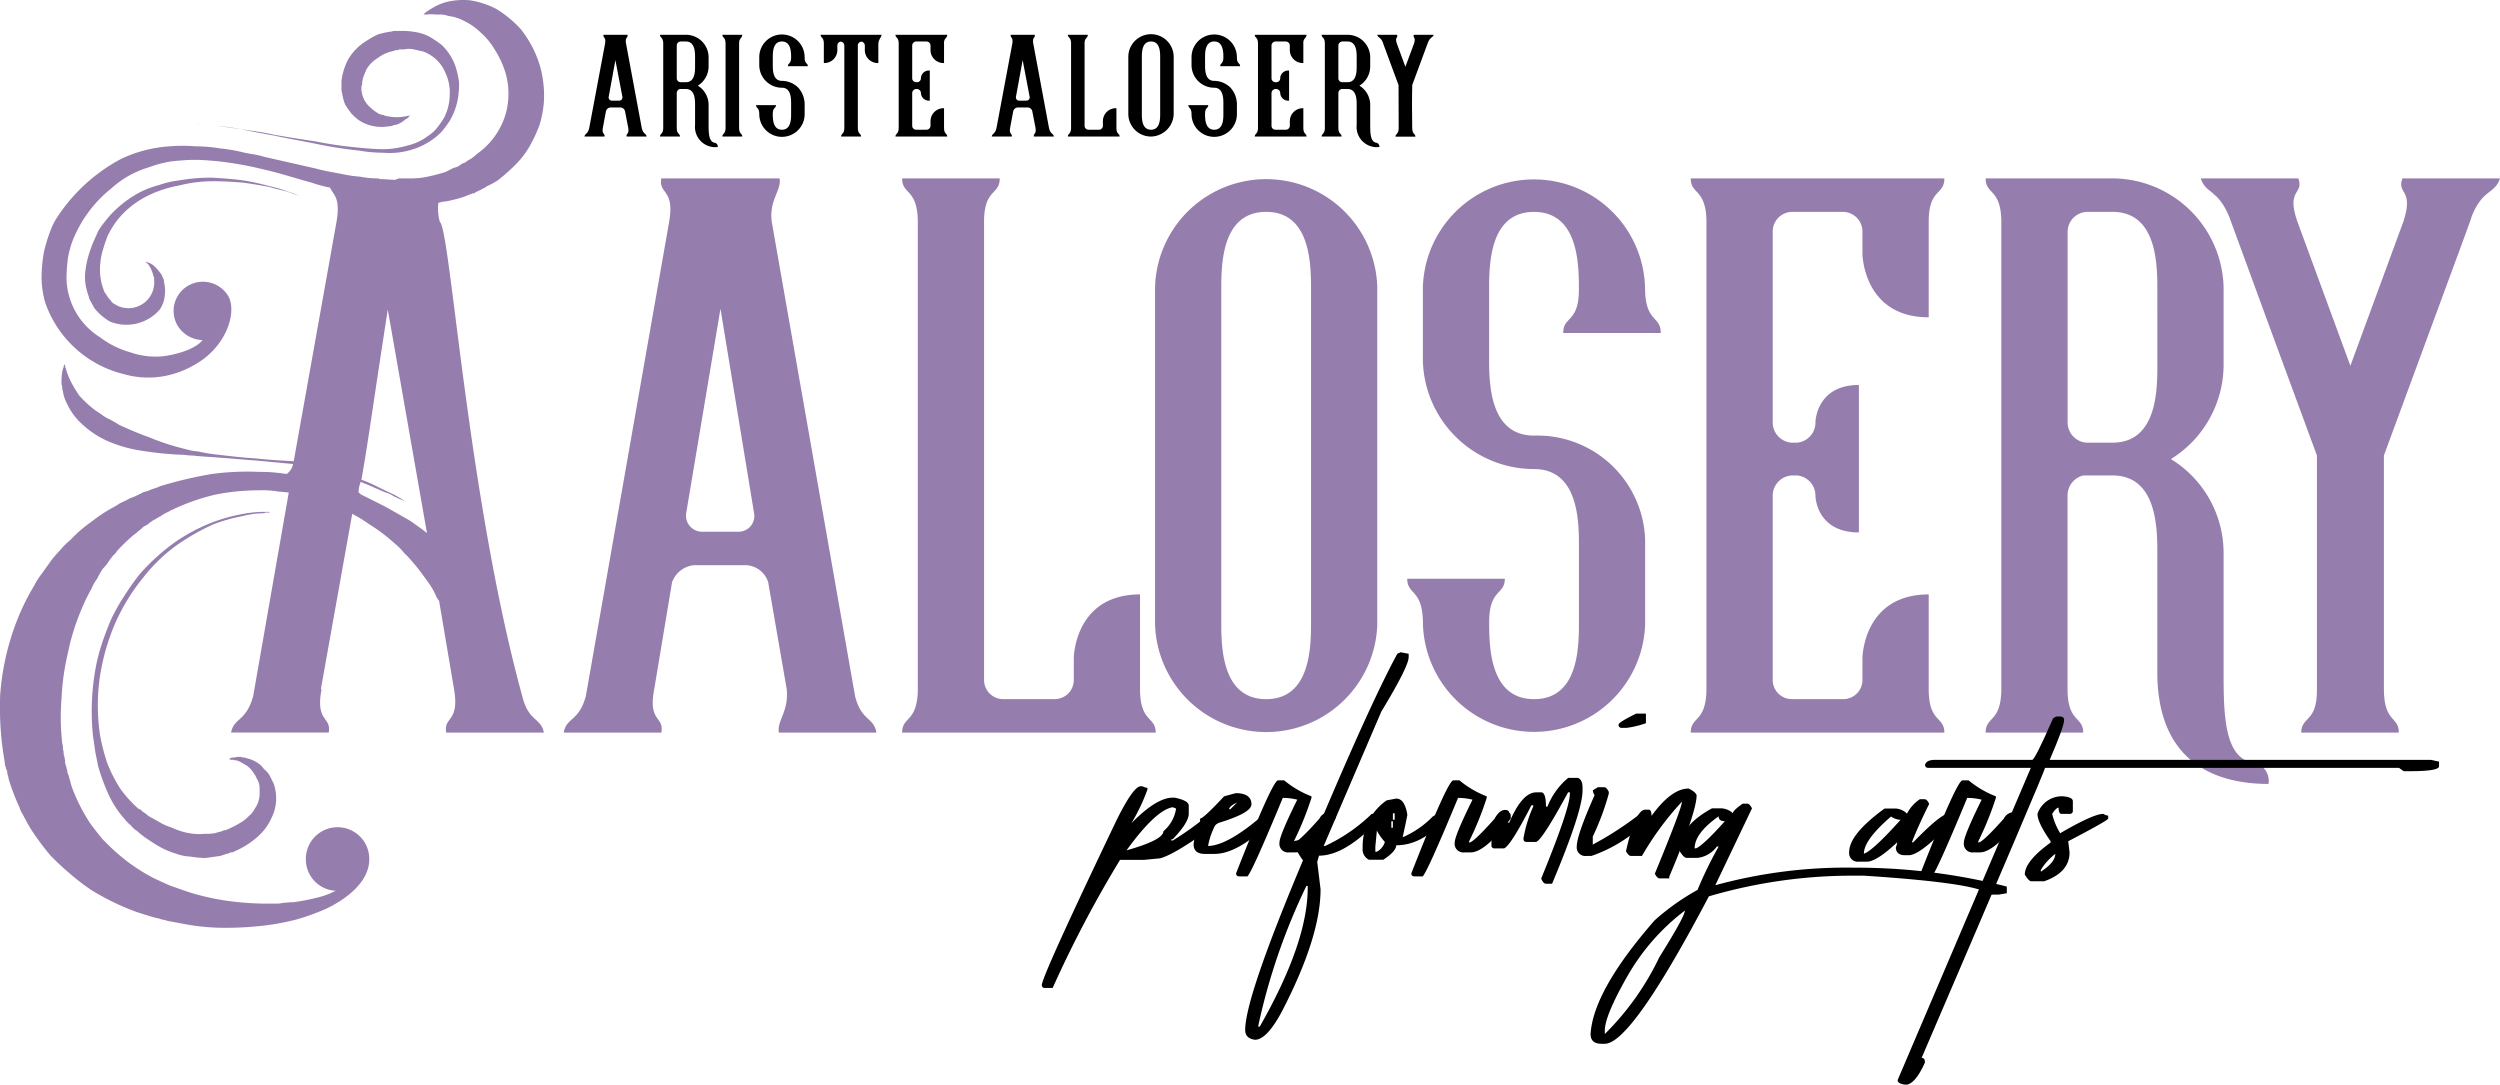 <svg id="Group_232" data-name="Group 232" xmlns="http://www.w3.org/2000/svg" xmlns:xlink="http://www.w3.org/1999/xlink" width="325.1" height="141.058" viewBox="0 0 325.1 141.058">
  <defs>
    <clipPath id="clip-path">
      <rect id="Rectangle_227" data-name="Rectangle 227" width="325.1" height="141.058" fill="none"/>
    </clipPath>
  </defs>
  <g id="Group_231" data-name="Group 231" clip-path="url(#clip-path)">
    <path id="Path_4920" data-name="Path 4920" d="M70.718,95.271H58.027c-.371-2.131,1.759-1.3,1.018-5.651L57.1,78.132c-.092-.092-.185-.277-.278-.37a10.133,10.133,0,0,0-1.2-2.131c-.556-.742-1.112-1.576-1.853-2.409a15.436,15.436,0,0,0-1.2-1.3,8.615,8.615,0,0,0-1.3-1.3,22.444,22.444,0,0,0-3.336-2.5,16.361,16.361,0,0,0-2.131-1.3l-4.076,22.79h.093c-.834,4.354,1.3,3.52.926,5.651H30.049c.37-1.946,1.945-1.39,2.872-4.725l4.632-26.5c-.37,0-.741-.093-1.2-.093a12.722,12.722,0,0,0-2.686-.185,29.168,29.168,0,0,0-5.651.556,28.213,28.213,0,0,0-5.558,1.945c-.277.092-.463.277-.741.37a5.313,5.313,0,0,0-.649.371l-.277.185h-.093l-.092.092h0l-.185.093-.278.185a.324.324,0,0,0-.185.093l-.185.093c-.092.092-.185.185-.278.185l-.277.277a4.07,4.07,0,0,0-.649.37,2.449,2.449,0,0,1-.556.463,2.483,2.483,0,0,1-.556.463,23.979,23.979,0,0,0-2.224,2.131l-.185.277-.278.278c-.185.185-.277.37-.463.556a5.944,5.944,0,0,1-.926,1.205,9.25,9.25,0,0,0-.741,1.3,5.871,5.871,0,0,0-.741,1.3,23.9,23.9,0,0,0-1.3,2.686,28.644,28.644,0,0,0-1.76,5.651A31.532,31.532,0,0,0,8,90.824a30.667,30.667,0,0,0,.093,5.837,2.29,2.29,0,0,1,.093.741,2.049,2.049,0,0,1,.092.741l.092.185h0v.093l.093.463v.278l.093.37c0,.092.092.185.092.277,0,.186.092.278.092.371a1.335,1.335,0,0,0,.186.648l.092.371c0,.092.092.185.092.37a5.9,5.9,0,0,1,.186.648,23.458,23.458,0,0,0,2.408,4.818c.556.741,1.112,1.483,1.668,2.131.649.649,1.3,1.3,1.945,1.853a23.76,23.76,0,0,0,4.447,3.057c.741.371,1.575.742,2.409,1.112.834.278,1.575.556,2.408.833a31.191,31.191,0,0,0,4.911,1.112,39.061,39.061,0,0,0,4.539.37h2.224a13.867,13.867,0,0,1,1.945-.185,27.412,27.412,0,0,0,3.613-.741,11.022,11.022,0,0,0,1.852-.742,4.077,4.077,0,0,1-3.891-4.076,4.123,4.123,0,1,1,8.245,0c0,2.964-3.057,5.188-5.558,6.392a29.8,29.8,0,0,1-3.8,1.39,31.679,31.679,0,0,1-4.446.834,43.357,43.357,0,0,1-5.1.277,28.074,28.074,0,0,1-5.466-.556c-.463-.092-1.018-.185-1.482-.277a2.85,2.85,0,0,1-.741-.186,2.849,2.849,0,0,1-.742-.185c-.926-.185-1.945-.556-2.872-.834a31.731,31.731,0,0,1-5.929-2.871,27.943,27.943,0,0,1-2.78-2.131A32.041,32.041,0,0,1,6.518,111.2a35.189,35.189,0,0,1-2.224-2.964,8.482,8.482,0,0,1-.463-.742c-.092-.185-.185-.277-.277-.463l-.185-.37c-.186-.277-.278-.556-.463-.834a3.3,3.3,0,0,1-.37-.834,28.835,28.835,0,0,1-1.39-3.613l-.093-.463-.092-.278v-.185l-.093-.37L.775,100v-.186l-.093-.185C.589,98.976.5,98.328.4,97.772a40.738,40.738,0,0,1-.37-7.5,32.9,32.9,0,0,1,1.39-7.318A30.352,30.352,0,0,1,4.48,76.094,9.217,9.217,0,0,1,5.5,74.519c.37-.555.741-1.019,1.111-1.574a15.958,15.958,0,0,1,1.205-1.39,8.61,8.61,0,0,1,1.3-1.3,17.34,17.34,0,0,1,2.78-2.409A20.394,20.394,0,0,1,14.856,65.9a5.255,5.255,0,0,0,.741-.463c.278-.093.556-.278.834-.371a2.763,2.763,0,0,1,.741-.37l.463-.185c.093-.092.278-.092.371-.185l.185-.093a.325.325,0,0,0,.185-.092l.37-.186h.185l.093-.092h.185l.37-.185.834-.277a6.223,6.223,0,0,1,.741-.278,53.135,53.135,0,0,1,6.392-1.483,34.2,34.2,0,0,1,6.115-.278,22.008,22.008,0,0,1,3.612.278,2,2,0,0,0,.834-1.3c-1.019-.092-3.891-.37-4.91-.463-1.575-.092-3.15-.278-4.818-.37-.741-.093-1.575-.093-2.408-.186-.37,0-.742-.092-1.2-.092-.37,0-.742-.093-1.2-.093a40.94,40.94,0,0,1-4.725-.463,17.7,17.7,0,0,1-4.354-1.112,11.876,11.876,0,0,1-3.613-2.224,8.322,8.322,0,0,1-2.224-2.964A4.561,4.561,0,0,1,8.186,50.9a1.572,1.572,0,0,1-.093-.649A1.171,1.171,0,0,1,8,49.692a7.156,7.156,0,0,1,.186-1.76.343.343,0,0,0,.092-.278c0-.092,0-.092.092-.185v-.092l.093.092a1.006,1.006,0,0,0,.093.463,10.751,10.751,0,0,0,.555,1.482,16.585,16.585,0,0,0,1.205,2.038A14.825,14.825,0,0,0,12.447,53.4c.463.277.926.649,1.39.927a14.927,14.927,0,0,1,1.667.926c1.205.556,2.5,1.111,3.8,1.575a31.293,31.293,0,0,0,4.447,1.482l1.111.278c.463.093.834.093,1.2.185a21.73,21.73,0,0,0,2.409.37c1.575.185,3.15.371,4.725.463,1.668.186,3.242.278,5,.371L43.76,28.848c.556-3.243-.463-3.521-.834-4.447a18.328,18.328,0,0,1-2.409-.649c-2.038-.556-3.984-1.2-6.021-1.668a47.209,47.209,0,0,0-6.115-1.111c-1.018-.092-2.038-.185-3.057-.185s-2.038.093-2.964.185a14.526,14.526,0,0,0-2.872.741A13.669,13.669,0,0,0,16.8,22.826a13.262,13.262,0,0,0-2.316,1.667,16.484,16.484,0,0,0-4.911,6.485,11.961,11.961,0,0,0-.741,2.594,22.641,22.641,0,0,0-.185,2.5A9.239,9.239,0,0,0,13,43.855,11.811,11.811,0,0,0,16.894,45.8a10.137,10.137,0,0,0,3.984.556c1.3-.093,4.354-.741,5.466-2.131a3.9,3.9,0,0,1-3.335-2.038,3.785,3.785,0,0,1,1.574-5.1,3.837,3.837,0,0,1,5.188,1.575c1.019,2.223-.463,6.484-4.354,8.708a12.324,12.324,0,0,1-4.261,1.575,11.514,11.514,0,0,1-5-.278A14.451,14.451,0,0,1,5.87,39.316a12.356,12.356,0,0,1-.463-3.15,19.151,19.151,0,0,1,.278-3.242,19.22,19.22,0,0,1,.926-3.057,7.4,7.4,0,0,1,.742-1.483,22.579,22.579,0,0,1,8.337-7.689,17.2,17.2,0,0,1,6.392-1.667,19.972,19.972,0,0,1,3.335,0,19.933,19.933,0,0,1,3.243.278,20.5,20.5,0,0,1,3.15.555c.463.093,1.019.186,1.575.278.463.093,1.019.277,1.483.37l6.114,1.39c1.018.277,2.038.463,3.057.648.463.093.926.185,1.483.278.463.092.926.092,1.482.185a12.514,12.514,0,0,0,1.853.186h.37a.325.325,0,0,0,.185.092c.649,0,1.3.093,2.038.093.092-.093.277-.093.37-.185h1.945a10.185,10.185,0,0,0,1.668-.186,24.549,24.549,0,0,0,2.5-.648l1.111-.556a1.324,1.324,0,0,0,.556-.185c.185-.093.37-.278.556-.371l.277-.092.278-.185a2.045,2.045,0,0,1,.463-.278,8.068,8.068,0,0,0,.926-.741,9.449,9.449,0,0,0,2.871-3.242,9.031,9.031,0,0,0,1.112-3.706,9.641,9.641,0,0,0-.37-3.613,12.578,12.578,0,0,0-1.39-2.964A9.106,9.106,0,0,0,62.473,4.2a8.041,8.041,0,0,0-2.131-1.482A5.812,5.812,0,0,0,58.3,2.074a3.3,3.3,0,0,0-.926-.185h-.741a5.1,5.1,0,0,0-1.2,0h-.37l.092-.092.185-.185c.278-.185.556-.371,1.019-.649A7,7,0,0,1,58.212.222,9.352,9.352,0,0,1,61.083.036a11.3,11.3,0,0,1,3.428,1.111,14.306,14.306,0,0,1,3.243,2.686A14.427,14.427,0,0,1,70.07,8.1a14.054,14.054,0,0,1,.649,5.281,14.345,14.345,0,0,1-.556,2.872,18.735,18.735,0,0,1-1.3,2.779,11.166,11.166,0,0,1-1.853,2.408A24.2,24.2,0,0,1,64.7,23.474a10.214,10.214,0,0,1-1.39.742,2.332,2.332,0,0,1-.649.37.7.7,0,0,1-.37.185c-.092.093-.185.093-.37.186-.092.092-.185.092-.278.185h-.185l-.185.093a6.411,6.411,0,0,0-.741.277,10.165,10.165,0,0,1-1.575.463,7.985,7.985,0,0,1-1.575.278c-.093.092-.185.092-.37.092a6.25,6.25,0,0,0,.185,2.5c1.39,1.111,3.612,35.851,10.746,61.791.834,3.242,2.409,2.686,2.78,4.632M13,35.054a7.724,7.724,0,0,0,.278,2.038c.092.278.185.555.277.833l.556.834c.185.185.37.463.555.649.186.092.463.278.649.37a3.359,3.359,0,0,0,4.725-3.428.693.693,0,0,0-.093-.463,4.372,4.372,0,0,0-.277-.833,4.046,4.046,0,0,0-.371-.649l-.277-.278-.093-.093h.093c.092.093.277.093.463.186a2.124,2.124,0,0,1,.649.463,5.235,5.235,0,0,1,.649.741,1.5,1.5,0,0,1,.37.649,1.342,1.342,0,0,1,.185.648,4.771,4.771,0,0,1,.093,1.668,4.059,4.059,0,0,1-.186.926,4.308,4.308,0,0,1-.463.926A5.727,5.727,0,0,1,14.3,41.817a7.336,7.336,0,0,1-2.038-1.76c-.185-.37-.463-.834-.649-1.2-.092-.463-.278-.834-.37-1.3a6.278,6.278,0,0,1-.185-1.3,6.994,6.994,0,0,1,.093-1.39,12.44,12.44,0,0,1,.648-2.5c.278-.834.649-1.575,1.019-2.409a17.1,17.1,0,0,1,1.575-2.038,14.259,14.259,0,0,1,4.076-3.057,14.214,14.214,0,0,1,2.317-.834,11.355,11.355,0,0,1,2.408-.556,24.734,24.734,0,0,1,4.447-.37c1.482.093,2.779.185,4.076.37a29.831,29.831,0,0,1,3.336.742,16,16,0,0,1,2.5.741c.649.185,1.2.463,1.482.556l.556.277-.556-.277c-.277-.092-.833-.277-1.574-.556-.649-.186-1.483-.37-2.5-.649q-1.389-.278-3.335-.556c-1.2-.092-2.5-.185-3.984-.185a18.111,18.111,0,0,0-4.354.556A15.16,15.16,0,0,0,18.932,25.6a11.692,11.692,0,0,0-3.705,3.057,13.656,13.656,0,0,0-1.2,1.945,20.988,20.988,0,0,0-.741,2.224A9.136,9.136,0,0,0,13,35.054m0,52.9a25.291,25.291,0,0,0-.278,3.8,27.183,27.183,0,0,0,.278,3.8,25.877,25.877,0,0,0,.926,3.613A18.69,18.69,0,0,0,15.6,102.5a15.491,15.491,0,0,0,2.316,2.594.707.707,0,0,0,.37.185l.185.185.093.092a5.118,5.118,0,0,1,.741.556c.463.278,1.019.556,1.483.834a7.142,7.142,0,0,0,1.482.648,9.54,9.54,0,0,0,1.483.556,7.578,7.578,0,0,0,2.872.278,6.987,6.987,0,0,0,1.39-.093,6.046,6.046,0,0,1,.649-.185c.092,0,.185-.092.278-.092l.185-.092h.186a13.565,13.565,0,0,0,2.316-1.205,6.714,6.714,0,0,0,.834-.741,2.553,2.553,0,0,0,.648-.834,3.446,3.446,0,0,0,.649-1.852V102.5a2.73,2.73,0,0,0-.185-.926,5.535,5.535,0,0,1-.37-.742c-.185-.185-.277-.463-.463-.648a2.88,2.88,0,0,0-1.019-.834,4.329,4.329,0,0,0-.926-.463c-.278,0-.463-.093-.649-.093h-.277v-.185a.711.711,0,0,0,.277-.093,3,3,0,0,0,.742-.092h.463a.7.7,0,0,0,.37.092.7.7,0,0,1,.371.093,4.026,4.026,0,0,1,1.482.648,2.821,2.821,0,0,1,.741.742,3.184,3.184,0,0,1,.742.833l.556,1.112a7.405,7.405,0,0,1,.278,1.39,5.651,5.651,0,0,1-.556,2.964,7.157,7.157,0,0,1-2.038,2.686,11.367,11.367,0,0,1-2.872,1.76l-.185.093h-.277a.711.711,0,0,1-.463.185l-.834.278-1.945.277a13.759,13.759,0,0,1-1.945-.185,5.99,5.99,0,0,1-1.853-.37,11,11,0,0,1-1.853-.741,16.176,16.176,0,0,1-1.667-1.019,10.077,10.077,0,0,1-1.575-1.2,2.48,2.48,0,0,1-.741-.649l-.186-.185-.092-.093h-.092v-.093c-.093-.092-.278-.185-.371-.37a13.084,13.084,0,0,1-2.223-3.335,26.556,26.556,0,0,1-1.39-3.8c-.092-.649-.277-1.3-.37-1.945s-.185-1.3-.277-1.946a31.156,31.156,0,0,1,.185-7.781,23.86,23.86,0,0,1,.834-3.705c.37-1.2.833-2.409,1.3-3.52a25.277,25.277,0,0,1,1.76-3.15,32.157,32.157,0,0,1,2.038-2.871,27.317,27.317,0,0,1,4.632-4.169,23.563,23.563,0,0,1,4.725-2.5,22.072,22.072,0,0,1,3.984-1.112,16.524,16.524,0,0,1,2.593-.278h.927v.093H34.5c-.093.093-.186.093-.371.093a11.33,11.33,0,0,0-2.593.37,21.273,21.273,0,0,0-3.891,1.111A29.372,29.372,0,0,0,23.1,70.813a21.3,21.3,0,0,0-4.447,4.261,25.945,25.945,0,0,0-3.612,5.837A28.228,28.228,0,0,0,13,87.952m12.136-71.7a.288.288,0,0,1-.185.092.288.288,0,0,0,.185-.092h.556a21.17,21.17,0,0,1,2.224.092,27.162,27.162,0,0,1,3.427.464c1.3.185,2.779.37,4.447.74,1.575.277,3.335.556,5.188.834a55.294,55.294,0,0,0,5.836.834c1.019.093,2.038.185,3.057.185a11.09,11.09,0,0,0,3.057-.463,6.989,6.989,0,0,0,2.779-1.3,4.541,4.541,0,0,0,1.2-1.111,13.521,13.521,0,0,0,.834-1.205,6.677,6.677,0,0,0,.741-2.964,5.908,5.908,0,0,0-.556-2.872,4.92,4.92,0,0,0-1.667-2.131,4.988,4.988,0,0,0-1.2-.649c-.371-.092-.834-.185-1.205-.278a3.072,3.072,0,0,0-1.3,0h-.649c-.092.093-.185.093-.37.093a.339.339,0,0,0-.277.093,4.971,4.971,0,0,0-2.131.926,5.106,5.106,0,0,0-.834.649,5.1,5.1,0,0,0-.648.833c-.093.278-.277.649-.37.927a3.278,3.278,0,0,0-.185.927v.185L47,11.153V11.8c.093.277.093.556.185.741a3.143,3.143,0,0,0,.834,1.3,5.9,5.9,0,0,0,1.2.926,1.714,1.714,0,0,0,.649.186,1.726,1.726,0,0,0,.648.185,5.457,5.457,0,0,0,2.131,0c.185,0,.37-.093.556-.093h.185a.287.287,0,0,0-.185.093,1,1,0,0,1-.463.37,3.223,3.223,0,0,1-.834.556,1.342,1.342,0,0,1-.648.185,1.752,1.752,0,0,1-.742.185,5.579,5.579,0,0,1-1.76,0,5.117,5.117,0,0,1-2.131-.834c-.185-.092-.277-.278-.463-.37l-.463-.464a13.5,13.5,0,0,1-.834-1.2,7.667,7.667,0,0,1-.37-1.389,2.576,2.576,0,0,1-.092-.834V10.6a7.82,7.82,0,0,1,.925-2.965A6.931,6.931,0,0,1,47.65,5.317a12.05,12.05,0,0,1,1.482-.834,10.754,10.754,0,0,1,1.668-.37c.185,0,.278-.092.463-.092h1.3a10.252,10.252,0,0,1,1.668.185,5.758,5.758,0,0,1,1.76.649A14.191,14.191,0,0,1,57.47,5.872a7.312,7.312,0,0,1,1.112,1.39,6.584,6.584,0,0,1,.741,1.668,11.869,11.869,0,0,1,.37,1.76,11.256,11.256,0,0,1-.092,1.76,8.463,8.463,0,0,1-1.112,3.243,13.2,13.2,0,0,1-1.019,1.389,7.444,7.444,0,0,1-1.3,1.112,9.154,9.154,0,0,1-3.057,1.39,9.63,9.63,0,0,1-3.242.277,18.1,18.1,0,0,1-3.15-.277,54.938,54.938,0,0,1-5.837-.926c-1.853-.37-3.52-.649-5.188-1.019-1.575-.278-3.057-.556-4.354-.833-1.3-.186-2.408-.371-3.427-.464a21.17,21.17,0,0,0-2.224-.092ZM55.525,69.332l-5.1-29.09C48.3,54.046,47.928,57.1,47,62.383a20.331,20.331,0,0,1,1.945.833c.927.463,1.668.834,2.317,1.112q.972.556,1.39.834l.556.278-.556-.278a14.832,14.832,0,0,1-1.483-.649,3.439,3.439,0,0,0-1.019-.463c-.185-.093-.463-.185-.648-.277a4.537,4.537,0,0,0-.649-.278c-.556-.278-1.3-.556-1.945-.834a3.722,3.722,0,0,0-.278,1.39c.278.185.278.278.556.371l2.224,1.111c.741.371,1.39.742,2.038,1.112l1.945,1.112c.741.556,1.482,1.019,2.131,1.575" transform="translate(0 0)" fill="#957dad"/>
    <path id="Path_4921" data-name="Path 4921" d="M143.173,104.508H130.482c-.278-1.575,1.3-2.686,1.018-5.651l-2.408-13.9a3.179,3.179,0,0,0-2.872-2.224h-6.762a3.389,3.389,0,0,0-2.872,2.224l-2.316,13.9c-.834,4.354,1.3,3.428.926,5.651H102.5c.37-2.038,1.945-1.39,2.872-4.725l10.839-61.7c.741-4.355-1.39-3.52-1.019-5.651h15.379c.277,1.574-1.39,2.779-1.019,5.651l10.839,61.7c.834,3.243,2.409,2.687,2.779,4.725M127.239,75.882l-4.354-26.5-4.446,26.5a2.091,2.091,0,0,0,2.038,2.5H125.2a2.047,2.047,0,0,0,2.038-2.5" transform="translate(-29.194 -9.237)" fill="#957dad"/>
    <path id="Path_4922" data-name="Path 4922" d="M197.01,104.508H164.03c0-2.131,1.945-1.3,2.038-5.466V37.9c-.092-4.169-2.038-3.335-2.038-5.466h12.691c0,2.223-2.038,1.3-2.038,5.651V97.652a2.491,2.491,0,0,0,2.5,2.5h6.67a2.491,2.491,0,0,0,2.5-2.5V94.78s.092-8.245,8.615-8.245V98.858c0,4.353,2.038,3.519,2.038,5.65" transform="translate(-46.717 -9.237)" fill="#957dad"/>
    <path id="Path_4923" data-name="Path 4923" d="M238.915,90.427a14.457,14.457,0,0,1-28.9,0V46.608a14.455,14.455,0,0,1,28.9,0ZM230.3,46.978c0-3.242,0-10.19-5.837-10.19s-5.836,6.948-5.836,10.19V90.056c0,3.15,0,10.1,5.836,10.1s5.837-6.948,5.837-10.1Z" transform="translate(-59.813 -9.237)" fill="#957dad"/>
    <path id="Path_4924" data-name="Path 4924" d="M286.806,79.4V90.427a14.454,14.454,0,0,1-28.9-.371c-.092-4.261-2.038-3.427-2.038-5.558h12.692c0,2.131-2.038,1.3-2.038,5.651,0,3.243.093,10.006,5.837,10.006,5.837,0,5.837-6.856,5.837-10.1v-10c0-3.335-.186-9.82-5.837-9.82A14.475,14.475,0,0,1,257.9,56.057V46.608a14.453,14.453,0,0,1,28.9.37c.092,4.169,2.038,3.335,2.038,5.559H276.153c0-2.224,2.038-1.3,2.038-5.652v-.092c0-3.243-.093-10-5.837-10-5.837,0-5.837,6.948-5.837,10.19v8.8c0,3.15,0,10.1,5.837,10.1A14.019,14.019,0,0,1,286.806,79.4" transform="translate(-72.872 -9.237)" fill="#957dad"/>
    <path id="Path_4925" data-name="Path 4925" d="M340.4,104.508h-32.98c0-2.131,1.945-1.3,2.038-5.466V37.9c-.093-4.169-2.038-3.335-2.038-5.466H340.4c0,2.223-2.038,1.3-2.038,5.651V50.5c-8.523,0-8.615-8.245-8.615-8.245V39.29a2.552,2.552,0,0,0-2.5-2.5h-6.67a2.552,2.552,0,0,0-2.5,2.5V64.209a2.633,2.633,0,0,0,2.5,2.594h.649a2.622,2.622,0,0,0,2.409-2.594v-.092s.093-4.818,5.651-4.818V78.477c-5.558,0-5.651-4.726-5.651-4.726v-.092a2.622,2.622,0,0,0-2.409-2.595h-.649a2.633,2.633,0,0,0-2.5,2.595V97.652a2.491,2.491,0,0,0,2.5,2.5h6.67a2.491,2.491,0,0,0,2.5-2.5V94.78s.092-8.245,8.615-8.245V98.858c0,4.353,2.038,3.519,2.038,5.65" transform="translate(-87.554 -9.237)" fill="#957dad"/>
    <path id="Path_4926" data-name="Path 4926" d="M397.818,111.178c-7.874,0-14.267-3.613-14.452-14.081V81.255c0-3.242,0-10.19-5.836-10.19h-3.8a2.669,2.669,0,0,0-2.038,2.5V98.857c0,4.354,2.038,3.52,2.038,5.651H361.04c0-2.131,1.945-1.3,2.038-5.466V37.9c-.093-4.169-2.038-3.335-2.038-5.466h16.583a14.518,14.518,0,0,1,14.36,14.174V56.613a14.43,14.43,0,0,1-6.856,12.321,14.315,14.315,0,0,1,6.856,12.321V96.726c0,5.373.092,10.932,3.705,11.673a2.379,2.379,0,0,1,2.131,2.779m-14.452-64.2c0-3.242,0-10.19-5.836-10.19H374.2a2.616,2.616,0,0,0-2.5,2.5v24.92a2.633,2.633,0,0,0,2.5,2.594h3.335c5.836,0,5.836-6.948,5.836-10.19Z" transform="translate(-102.827 -9.237)" fill="#957dad"/>
    <path id="Path_4927" data-name="Path 4927" d="M439.069,32.434c-.648,2.038-2.316,1.389-3.705,5-.093.463-.185.556-11.394,31.035V98.857c0,4.354,1.945,3.52,1.945,5.651H413.222c0-2.131,2.039-1.3,2.039-5.466V68.471c-3.8-10.283-7.6-20.659-11.4-31.035-1.483-3.613-3.057-2.964-3.705-5h12.692c.741,2.131-1.575,1.3-.185,5.466l6.948,18.9,6.948-18.9c1.3-4.17-.927-3.335-.186-5.466Z" transform="translate(-113.968 -9.237)" fill="#957dad"/>
    <path id="Path_4928" data-name="Path 4928" d="M114.357,19.559h-2.608c-.076-.435.359-.265.207-1.153v-.019l-.416-2.136a.629.629,0,0,0-.586-.473h-1.3a.647.647,0,0,0-.586.473l-.4,2.136v.019c-.169.888.284.718.209,1.153h-2.608c.075-.435.434-.283.624-1.134l2.06-10.962c.132-.869-.284-.7-.208-1.134h3.119c.094.435-.34.265-.189,1.134l2.041,10.962c.189.851.567.7.643,1.134M111.2,14.381l-.908-4.763-.869,4.763a.418.418,0,0,0,.378.51h.983a.423.423,0,0,0,.416-.51" transform="translate(-30.266 -1.803)"/>
    <path id="Path_4929" data-name="Path 4929" d="M127.514,20.92a2.63,2.63,0,0,1-2.949-2.872v-2.59c0-.662,0-2.08-1.191-2.08H122.6a.544.544,0,0,0-.416.511v4.518c0,.888.416.718.416,1.153h-2.59c0-.435.4-.265.416-1.116v-11c-.019-.85-.416-.681-.416-1.116h3.384a2.933,2.933,0,0,1,2.93,2.874v1.228a2.945,2.945,0,0,1-1.4,2.514,2.921,2.921,0,0,1,1.4,2.514v2.513c0,1.078.019,2.231.737,2.382a.507.507,0,0,1,.454.567M124.565,9.278c0-.662,0-2.079-1.191-2.079h-.681a.538.538,0,0,0-.51.529V11.98a.508.508,0,0,0,.51.511h.681c1.191,0,1.191-1.418,1.191-2.06Z" transform="translate(-34.179 -1.803)"/>
    <path id="Path_4930" data-name="Path 4930" d="M133.52,18.406c0,.888.416.718.416,1.153h-2.59c0-.435.4-.265.416-1.115v-11c-.019-.85-.416-.68-.416-1.115h2.59c-.038.51-.434.4-.416,1.153Z" transform="translate(-37.408 -1.803)"/>
    <path id="Path_4931" data-name="Path 4931" d="M143.791,15.269v1.418a2.949,2.949,0,0,1-5.9-.075c-.019-.87-.416-.7-.416-1.134h2.589c0,.435-.416.265-.416,1.134v.019c0,.662.019,2.042,1.191,2.042,1.191,0,1.191-1.418,1.191-2.06v-1.4c0-.68-.038-2-1.191-2a2.953,2.953,0,0,1-2.949-2.892V9.2a2.949,2.949,0,0,1,5.9.075c0,.87.416.7.416,1.134h-2.59c0-.435.416-.265.416-1.153,0-.662-.019-2.06-1.191-2.06-1.191,0-1.191,1.418-1.191,2.079v.964c0,.662,0,2.079,1.191,2.079a3.031,3.031,0,0,1,2.136.907,3.242,3.242,0,0,1,.813,2.041" transform="translate(-39.155 -1.803)"/>
    <path id="Path_4932" data-name="Path 4932" d="M156.716,7.482V10a1.688,1.688,0,0,1-1.758-1.682V7.727a.512.512,0,0,0-.453-.51.5.5,0,0,0-.454.51V18.406c0,.888.416.718.416,1.153h-2.59c0-.435.4-.265.416-1.115V7.69a.506.506,0,0,0-.453-.473.5.5,0,0,0-.454.51v.586A1.687,1.687,0,0,1,149.628,10V7.482c0-.888-.416-.718-.416-1.153h7.92c0,.3-.378.567-.416,1.153" transform="translate(-42.497 -1.803)"/>
    <path id="Path_4933" data-name="Path 4933" d="M169.136,18.406c0,.888.416.718.416,1.153h-6.729c0-.435.4-.265.416-1.115v-11c-.019-.85-.416-.68-.416-1.115h6.729c-.019.51-.453.4-.416,1.153V10a1.687,1.687,0,0,1-1.758-1.682V7.727a.537.537,0,0,0-.51-.529h-1.361a.537.537,0,0,0-.511.529V11.98a.509.509,0,0,0,.511.511h.132a.505.505,0,0,0,.491-.511v-.019a1.039,1.039,0,0,1,1.153-.983v3.912a1.039,1.039,0,0,1-1.153-.983.535.535,0,0,0-.491-.529h-.132a.538.538,0,0,0-.511.529V18.16a.508.508,0,0,0,.511.511h1.361a.52.52,0,0,0,.51-.511v-.6a1.688,1.688,0,0,1,1.758-1.683Z" transform="translate(-46.373 -1.803)"/>
    <path id="Path_4934" data-name="Path 4934" d="M188.408,19.559H185.8c-.076-.435.359-.265.207-1.153v-.019l-.416-2.136a.629.629,0,0,0-.586-.473h-1.3a.647.647,0,0,0-.586.473l-.4,2.136v.019c-.169.888.284.718.209,1.153h-2.608c.075-.435.434-.283.624-1.134L183,7.463c.132-.869-.284-.7-.208-1.134h3.119c.094.435-.34.265-.189,1.134l2.041,10.962c.189.851.567.7.643,1.134m-3.157-5.179-.908-4.763-.869,4.763a.418.418,0,0,0,.378.51h.983a.423.423,0,0,0,.416-.51" transform="translate(-51.356 -1.803)"/>
    <path id="Path_4935" data-name="Path 4935" d="M200.895,19.56h-6.729c0-.435.4-.265.416-1.116V7.425c-.019-.831-.416-.662-.416-1.1h2.589c0,.492-.435.359-.416,1.154V18.161a.509.509,0,0,0,.511.511h1.361a.509.509,0,0,0,.51-.511v-.605a1.687,1.687,0,0,1,1.758-1.682v2.533c0,.888.416.718.416,1.153" transform="translate(-55.3 -1.803)"/>
    <path id="Path_4936" data-name="Path 4936" d="M211.056,16.686a3.017,3.017,0,0,1-2.949,2.874,2.951,2.951,0,0,1-2.949-2.874V9.2a2.95,2.95,0,0,1,5.9,0ZM209.3,9.278c0-.662,0-2.079-1.191-2.079s-1.191,1.418-1.191,2.079v7.334c0,.642,0,2.06,1.191,2.06s1.191-1.418,1.191-2.06Z" transform="translate(-58.431 -1.803)"/>
    <path id="Path_4937" data-name="Path 4937" d="M222.388,15.269v1.418a2.949,2.949,0,0,1-5.9-.075c-.019-.87-.416-.7-.416-1.134h2.589c0,.435-.416.265-.416,1.134v.019c0,.662.019,2.042,1.191,2.042,1.191,0,1.191-1.418,1.191-2.06v-1.4c0-.68-.038-2-1.191-2a2.953,2.953,0,0,1-2.949-2.892V9.2a2.949,2.949,0,0,1,5.9.075c0,.87.416.7.416,1.134h-2.59c0-.435.416-.265.416-1.153,0-.662-.019-2.06-1.191-2.06-1.191,0-1.191,1.418-1.191,2.079v.964c0,.662,0,2.079,1.191,2.079a3.034,3.034,0,0,1,2.136.907,3.244,3.244,0,0,1,.812,2.041" transform="translate(-61.54 -1.803)"/>
    <path id="Path_4938" data-name="Path 4938" d="M234.466,18.406c0,.888.416.718.416,1.153h-6.729c0-.435.4-.265.416-1.115v-11c-.019-.85-.416-.68-.416-1.115h6.729c-.019.51-.453.4-.416,1.153V10a1.687,1.687,0,0,1-1.758-1.682V7.727a.537.537,0,0,0-.51-.529h-1.361a.537.537,0,0,0-.511.529V11.98a.509.509,0,0,0,.511.511h.132a.505.505,0,0,0,.491-.511v-.019a1.039,1.039,0,0,1,1.153-.983v3.912a1.039,1.039,0,0,1-1.153-.983.535.535,0,0,0-.491-.529h-.132a.538.538,0,0,0-.511.529V18.16a.508.508,0,0,0,.511.511H232.2a.52.52,0,0,0,.51-.511v-.6a1.688,1.688,0,0,1,1.758-1.683Z" transform="translate(-64.98 -1.803)"/>
    <path id="Path_4939" data-name="Path 4939" d="M247.814,20.92a2.63,2.63,0,0,1-2.949-2.872v-2.59c0-.662,0-2.08-1.191-2.08H242.9a.544.544,0,0,0-.416.511v4.518c0,.888.416.718.416,1.153H240.31c0-.435.4-.265.416-1.116v-11c-.019-.85-.416-.681-.416-1.116h3.383a2.934,2.934,0,0,1,2.93,2.874v1.228a2.945,2.945,0,0,1-1.4,2.514,2.921,2.921,0,0,1,1.4,2.514v2.513c0,1.078.019,2.231.737,2.382a.507.507,0,0,1,.454.567M244.865,9.278c0-.662,0-2.079-1.191-2.079h-.681a.538.538,0,0,0-.51.529V11.98a.508.508,0,0,0,.51.511h.681c1.191,0,1.191-1.418,1.191-2.06Z" transform="translate(-68.442 -1.803)"/>
    <path id="Path_4940" data-name="Path 4940" d="M257.758,6.329c-.151.416-.473.283-.756,1.021-.038.094-.038.113-2.042,5.519.039,0-.075.434,0,5.557,0,.888.416.717.416,1.153h-2.59c0-.436.4-.265.416-1.116l-.019-5.594c-2.041-5.595-1.965-5.236-2.023-5.519-.3-.737-.624-.6-.756-1.021h2.59c.151.435-.321.265-.038,1.115l1.116,3.043,1.134-3.043c.265-.85-.189-.68-.038-1.115Z" transform="translate(-71.317 -1.803)"/>
    <path id="Path_4941" data-name="Path 4941" d="M202.521,142.973a1.738,1.738,0,0,0,.636.2v.231a24.386,24.386,0,0,1-2.081,4.366q3.267-3.325,5.378-3.325h.231q1.851.377,1.85,1.041v1.041q0,1.158-2.081,3.326h-.174v.173h.174a41.51,41.51,0,0,0,4.6-3.3h1.272v1.041q-5.524,4.049-7.518,4.569l-2.082.2H199.6a151.239,151.239,0,0,0-8.762,16.655H189.8c-.25,0-.376-.144-.376-.433q.377-1.851,9.745-21.426,2.169-4.365,3.123-4.367Zm-2.082,8.328q4.8-1.359,4.8-2.487a4.807,4.807,0,0,0,1.649-2.949l-.433-.173q-2.2.347-6.015,5.61" transform="translate(-53.949 -40.72)"/>
    <path id="Path_4942" data-name="Path 4942" d="M222.471,144.227h.376q1.706.145,1.706,1.445,0,1.156-4.6,2.516a9.276,9.276,0,0,0-1.041,2.892h.2q2.516-.2,6.852-3.933h.666c.25.019.375.144.375.375v.434q-4.163,4.165-7.286,4.164h-1.214q-1.475,0-1.475-1.243a4.327,4.327,0,0,1,1.041-2.487l-.2-.433v-.434q.433,0,3.123-2.892Zm-.838,2.081h.174l.868-.868q-.955.433-1.041.868" transform="translate(-61.813 -41.077)"/>
    <path id="Path_4943" data-name="Path 4943" d="M230.194,141.881H231a12.59,12.59,0,0,0,3.557,2.082v.2a41.11,41.11,0,0,1-2.284,5.639v.174q.549,0,3.326-3.123a1.431,1.431,0,0,1,1.475-.81h.173q.434.03.434.434v.375q-3.326,4.4-5.205,4.4h-.81a1.125,1.125,0,0,1-1.272-1.272q0-.9,2.314-5.581a7.747,7.747,0,0,0-1.88-.232q-3.991,9.629-4.6,10.207h-1.041c-.289,0-.434-.134-.434-.4q4.656-11.884,5.436-12.087" transform="translate(-64.013 -40.409)"/>
    <path id="Path_4944" data-name="Path 4944" d="M246.627,118.594l1.041.2v.433q0,1.214-3.557,7.085l-7.49,17.465h.2a21.937,21.937,0,0,0,6.043-4.165h.434q.433.059.433.434v.4q-4.337,4.6-7.72,4.6l-.232.81.433,3.557q0,6.159-4.973,15.788-2,3.787-3.557,3.788-1.272-.175-1.272-1.273,0-4.192,7.518-22.062a7.386,7.386,0,0,1-1.272-2.487l1.041-.2h.232l.809.607h.232q7.547-18.014,11.219-24.78Zm-12.26,30.39a81.23,81.23,0,0,0-6.246,18.13v.173h.174q6.246-10.931,6.246-18.072v-.231Z" transform="translate(-64.485 -33.776)"/>
    <path id="Path_4945" data-name="Path 4945" d="M252.129,145.2q1.1,0,1.446,2.082,0,.174-.607,2.949a12.246,12.246,0,0,0,3.933-2.718,1.671,1.671,0,0,1,.838-.231,1.593,1.593,0,0,0,.636.231v.434q-2.891,3.326-6.246,3.325,0,.782-1.676,1.88h-1.88a1.5,1.5,0,0,1-.81-1.475v-.231a7.256,7.256,0,0,1,3.123-6.015Zm-2.515,4.164-.2,2.082v.665h.2a2.132,2.132,0,0,0,1.041-1.272,6.8,6.8,0,0,1-1.041-1.475m1.88-.375h.2v-.839h-.2Zm.2-1.041h.232v-.838H251.7Z" transform="translate(-70.565 -41.353)"/>
    <path id="Path_4946" data-name="Path 4946" d="M262.053,141.881h.81a12.59,12.59,0,0,0,3.557,2.082v.2a41.11,41.11,0,0,1-2.284,5.639v.174q.549,0,3.326-3.123a1.431,1.431,0,0,1,1.475-.81h.173q.434.03.434.434v.375q-3.326,4.4-5.205,4.4h-.81a1.125,1.125,0,0,1-1.272-1.272q0-.9,2.314-5.581a7.747,7.747,0,0,0-1.88-.232q-3.991,9.629-4.6,10.207h-1.041c-.289,0-.434-.134-.434-.4q4.656-11.884,5.436-12.087" transform="translate(-73.086 -40.409)"/>
    <path id="Path_4947" data-name="Path 4947" d="M281.146,141.437h1.272q.607.232.607,1.272v.376q0,2.689-3.961,12.115h-.81c-.212,0-.415-.221-.607-.666q3.73-9.108,3.73-11.016v-.2h-.232q-3.382,6.246-4.164,6.448H275.74c-.27,0-.4-.145-.4-.434a16.944,16.944,0,0,1,1.272-4.163v-.174h-.232q-2.718,5.291-3.557,5.609h-1.243a.358.358,0,0,1-.4-.4q0-4.278,1.648-4.6h.232q.433.058.433.434v.173a1.623,1.623,0,0,1-.231.868v.173h.231q1.677-3.932,3.5-3.932h.665q.607,0,.607,1.851h.2a9.245,9.245,0,0,1,2.689-3.73" transform="translate(-77.231 -40.282)"/>
    <path id="Path_4948" data-name="Path 4948" d="M289.443,139.323h.81c.212,0,.414.2.607.606v.232a33.558,33.558,0,0,1-2.082,5.581v1.041a42.782,42.782,0,0,0,6.072-3.932h.174a1.908,1.908,0,0,0,.868.2v.607a18.8,18.8,0,0,1-7.286,4.6h-.637a1.112,1.112,0,0,1-1.272-1.244q0-1.445,2.313-6.651a1.6,1.6,0,0,1-.231-.637Zm4.973-9.571h1.272V131a12.509,12.509,0,0,1-2.515.606h-.607a.384.384,0,0,1-.434-.434q0-.287,2.284-1.417" transform="translate(-81.653 -36.954)"/>
    <path id="Path_4949" data-name="Path 4949" d="M303.786,143.377q.9.433,1.04.868,0,2.168-3.556,10.583v.231H300q-.29,0-.607-.607,3.527-8.559,3.527-9.368a38.827,38.827,0,0,0-5.2,7.055h-1.446c-.192,0-.4-.2-.635-.608q1.213-5.407,2.515-5.407h.434q.375,0,.376.81,2.572-3.556,4.829-3.557" transform="translate(-84.198 -40.835)"/>
    <path id="Path_4950" data-name="Path 4950" d="M308.981,146.126h.607q.29,0,.608.608l-4.771,10a64.4,64.4,0,0,1,18.129-2.284,79.429,79.429,0,0,1,19.778,2.457v.868l-1.041.173h-1.273q-1.156-1.474-16.25-2.457h-1.88a66.213,66.213,0,0,0-18.3,2.688q-10.091,19.172-13.532,19.171h-.434q-1.416,0-1.417-1.272.348-5.639,8.328-14.775a30.186,30.186,0,0,1,5.581-3.961,51.684,51.684,0,0,1,2.747-5.639h-.232a3.621,3.621,0,0,1-2.515,1.474h-1.417q-.347,0-.868-.81v-.433q0-2.92,4.164-5.2h1.244a2.393,2.393,0,0,1,1.474.636q0-.348,1.272-1.244m-17.927,29.522v.434a35.525,35.525,0,0,0,7.084-9.976q3.326-5.321,3.326-6.073a28.251,28.251,0,0,0-7.49,8.559q-2.92,5.119-2.92,7.055m11.681-23.71h.174q.9-.347,3.759-3.528-.81,0-.81-.636-3.123,2.2-3.123,4.164" transform="translate(-82.367 -41.618)"/>
    <path id="Path_4951" data-name="Path 4951" d="M345.417,145.318h.607c.212,0,.415.2.607.607q-1.416,2.834-2.255,5h.173q3.614-3.729,4.6-3.73a1.766,1.766,0,0,0,.606.2v.607q-4.163,4.6-5.812,4.6h-.433q-1.214,0-1.214-1.041a1.963,1.963,0,0,0,.174-.637q-2.689,2.516-3.933,2.516H337.5a1.125,1.125,0,0,1-1.273-1.272q0-2.284,4.6-5.639h1.475a2.314,2.314,0,0,1,1.445.665,4.879,4.879,0,0,1,1.677-1.88m-3.759,2.256q-3.527,3.036-3.527,4.829,1.1-.319,4.771-4.4a2.418,2.418,0,0,1-1.244-.433" transform="translate(-95.758 -41.388)"/>
    <path id="Path_4952" data-name="Path 4952" d="M354.637,141.881h.81A12.589,12.589,0,0,0,359,143.963v.2a41.11,41.11,0,0,1-2.284,5.639v.174q.549,0,3.326-3.123a1.431,1.431,0,0,1,1.474-.81h.174q.435.03.434.434v.375q-3.326,4.4-5.205,4.4h-.809a1.125,1.125,0,0,1-1.273-1.272q0-.9,2.314-5.581a7.752,7.752,0,0,0-1.88-.232q-3.991,9.629-4.6,10.207h-1.041c-.289,0-.434-.134-.434-.4q4.656-11.884,5.436-12.087" transform="translate(-99.455 -40.409)"/>
    <path id="Path_4953" data-name="Path 4953" d="M365.654,130.279h.636c.27.057.4.2.4.433q0,.868-1.88,5.205H414.4l1.041.231v.607q0,.636-3.788.636h-.81l-.607-.433H364.208q0,.347-16.048,37.706.433,0,.433.606-1.3,2.892-2.515,2.892-1.042-.115-1.041-.606l17.321-40.6H349q-.4,0-.4-.434.232-.607,1.272-.606h12.665q.348,0,2.718-5.408Z" transform="translate(-98.269 -37.104)"/>
    <path id="Path_4954" data-name="Path 4954" d="M373.165,144.792c.828.078,1.243.289,1.243.637v1.214a.384.384,0,0,1-.433.434h-1.041q-.377,0-.376-.81-.318,0-.838.81a8.8,8.8,0,0,0,1.041,2.515q4.307-2.517,5.609-2.515a1.605,1.605,0,0,0,.636.231v.375q0,.233-5.2,2.949l.174,1.446q0,2.6-3.3,3.759H369q-.318,0-.839-.868,0-1.736,3.354-4.164v-.174q-1.706-2.428-1.706-3.556a3.354,3.354,0,0,1,3.354-2.285m-2.921,9.571v.231q1.88-1.214,1.88-2.313a7.742,7.742,0,0,0-1.88,2.082" transform="translate(-104.855 -41.238)"/>
  </g>
</svg>
